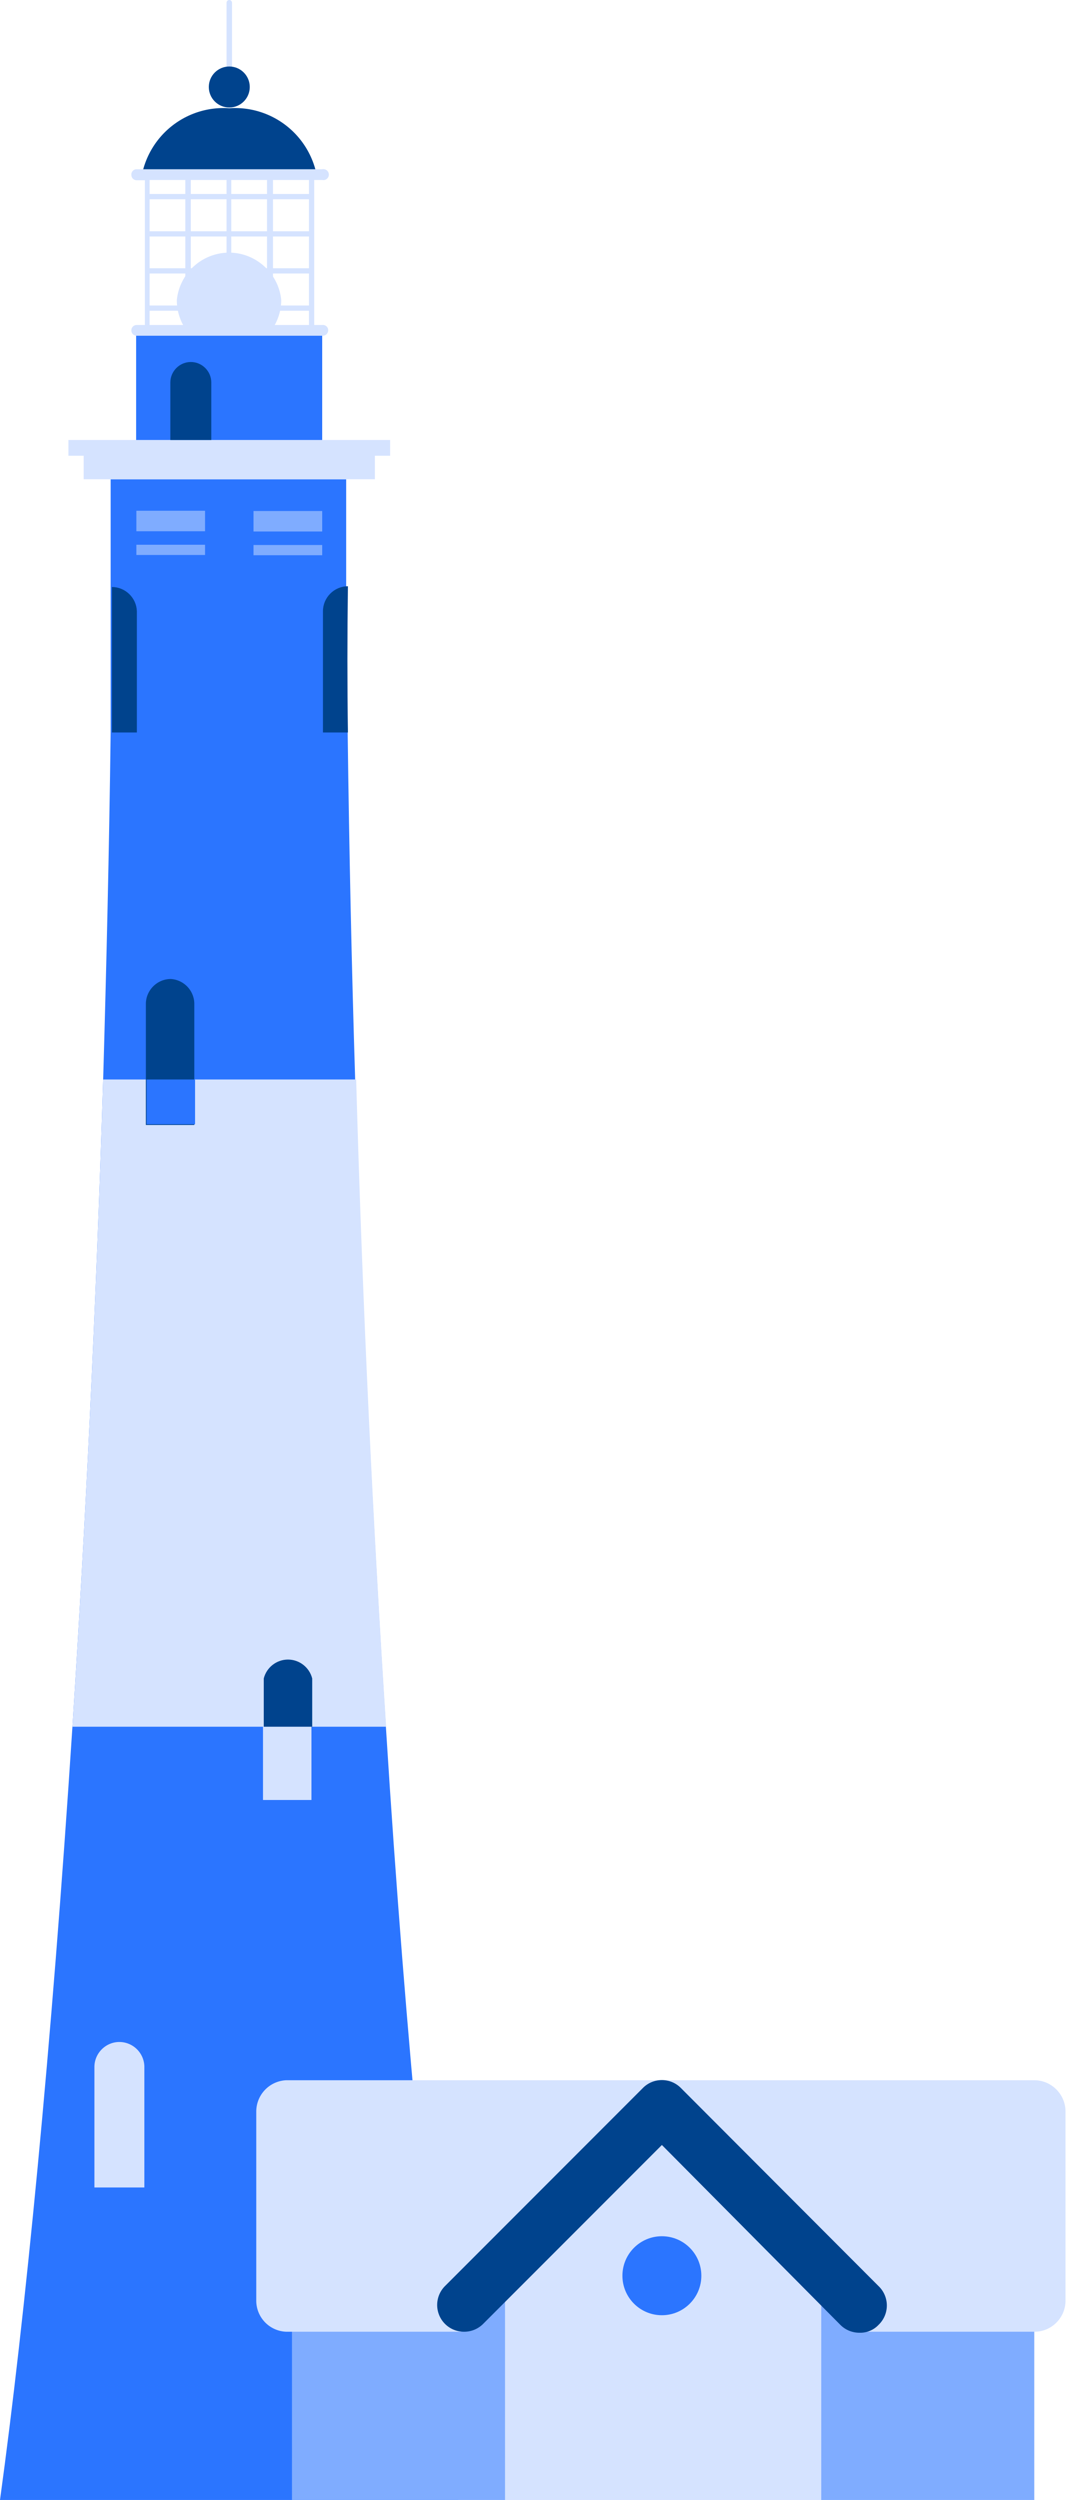 <svg xmlns="http://www.w3.org/2000/svg" xml:space="preserve" fill-rule="evenodd" stroke-linejoin="round" stroke-miterlimit="2" clip-rule="evenodd" viewBox="0 0 43 100">
  <path fill="#00438d" fill-rule="nonzero" d="M12.68 7h-7a3.332 3.332 0 0 1 3.5-2.67A3.332 3.332 0 0 1 12.68 7Z"/>
  <path fill="#2b75ff" fill-rule="nonzero" d="M18.35 100H0c1-7.28 2.06-18 2.9-30.93.51-7.88.94-16.6 1.23-25.89.13-4.5.24-9.14.3-13.88V19.17h9.43v4.31c0 1.96.02 3.9.06 5.82.06 4.74.16 9.38.3 13.88.29 9.29.72 18 1.23 25.89.81 12.93 1.91 23.65 2.9 30.93Z"/>
  <path fill="#d5e3ff" fill-rule="nonzero" d="M36.84 90.81V100H20.05v-9.58l6.14-6.14 10.65 6.53Z"/>
  <path fill="#7facff" d="M32.88 91.33h8.53V100h-8.53zM11.69 91.33h8.53V100h-8.53z"/>
  <path fill="#d5e3ff" fill-rule="nonzero" d="M41.41 93.27h-7L26.5 83.21h14.91c.686 0 1.25.564 1.25 1.25v7.57c0 .68-.559 1.24-1.24 1.24h-.01ZM11.46 93.27h7l7.91-10.06H11.46a1.255 1.255 0 0 0-1.2 1.25V92a1.245 1.245 0 0 0 1.2 1.27ZM2.74 17.6v.63h.61v.94h11.66v-.94h.61v-.63H2.74Z"/>
  <path fill="#2b75ff" d="M5.45 13.21h7.45v4.39H5.45z"/>
  <path fill="#d5e3ff" fill-rule="nonzero" d="M11.26 12a2.074 2.074 0 0 1-.4 1.22H7.47A2.062 2.062 0 0 1 7.08 12a2.108 2.108 0 0 1 2.09-1.895c1.075 0 1.985.825 2.09 1.895Z"/>
  <path fill="#d5e3ff" fill-rule="nonzero" d="M12.9 13h-.32V7.2h.32a.221.221 0 0 0 .267-.215.221.221 0 0 0-.267-.215H5.45a.21.21 0 0 0-.19.23c0 .115.095.21.21.21h.33V13h-.33a.211.211 0 0 0-.21.21v.01c0 .115.095.21.21.21h7.45a.22.22 0 0 0 .22-.22v-.002A.211.211 0 0 0 12.9 13Zm-.53 0h-1.44V7.2h1.44V13ZM9.26 7.2h1.43V13H9.26V7.2ZM9.07 13H7.64V7.2h1.43V13ZM5.99 7.2h1.43V13H5.99V7.2Z"/>
  <path fill="#00438d" fill-rule="nonzero" d="M8.46 15.3v2.3H6.82v-2.3c0-.45.37-.82.82-.82.45 0 .82.37.82.82Z"/>
  <path fill="#d5e3ff" fill-rule="nonzero" d="M4.78 81.68c-.549 0-1 .451-1 1v4.82h2v-4.85a1.005 1.005 0 0 0-1-.97Z"/>
  <path fill="#d5e3ff" fill-rule="nonzero" d="M15.46 69.07H2.9c.51-7.88.94-16.6 1.23-25.89h10.13c.26 9.29.69 18.01 1.2 25.89Z"/>
  <path fill="#00438d" fill-rule="nonzero" d="M6.84 39.16c-.549 0-1 .451-1 1V45h1.94v-4.87a1.004 1.004 0 0 0-.94-.97Z"/>
  <path fill="#d5e3ff" fill-rule="nonzero" d="M11.53 66.17c-.549 0-1 .451-1 1V72h1.94v-4.86a1.004 1.004 0 0 0-.94-.97Z"/>
  <path fill="#00438d" fill-rule="nonzero" d="M13.93 29.3h-1v-4.85c0-.549.451-1 1-1-.027 1.98-.027 3.93 0 5.85ZM5.48 24.45v4.85h-1v-5.82c.537 0 .984.433 1 .97Z"/>
  <path fill="#2b75ff" d="M5.87 43.18h1.94v1.79H5.87z"/>
  <path fill="#00438d" fill-rule="nonzero" d="M12.5 67.14v1.93h-1.94v-1.93c.111-.443.513-.757.97-.757.457 0 .859.314.97.757Z"/>
  <path fill="#7facff" d="M5.46 20.43h2.75v.82H5.46zM5.46 21.79h2.75v.41H5.46zM10.15 20.44h2.75v.82h-2.75zM10.15 21.8h2.75v.41h-2.75z"/>
  <path fill="#d5e3ff" d="M5.88 12.22h6.59v.21H5.88zM5.88 10.73h6.59v.21H5.88zM5.88 9.25h6.59v.21H5.88zM5.88 7.76h6.59v.21H5.88z"/>
  <path fill="#d5e3ff" fill-rule="nonzero" d="M9.18 3.51c-.06 0-.11-.05-.11-.11V.11c0-.06.05-.11.11-.11s.11.05.11.11V3.4c0 .06-.05.11-.11.11Z"/>
  <circle cx="9.18" cy="3.48" r=".82" fill="#00438d"/>
  <path fill="#00438d" fill-rule="nonzero" d="m35.17 91.44-7.91-7.92a1.07 1.07 0 0 0-1.52 0l-7.92 7.92a1.07 1.07 0 0 0 .76 1.83c.284.002.558-.11.76-.31l7.16-7.16 7.15 7.2c.202.2.476.312.76.31.286.01.563-.103.76-.31a1.072 1.072 0 0 0 0-1.56Z"/>
  <circle cx="26.5" cy="91.03" r="1.58" fill="#2b75ff"/>
</svg>
